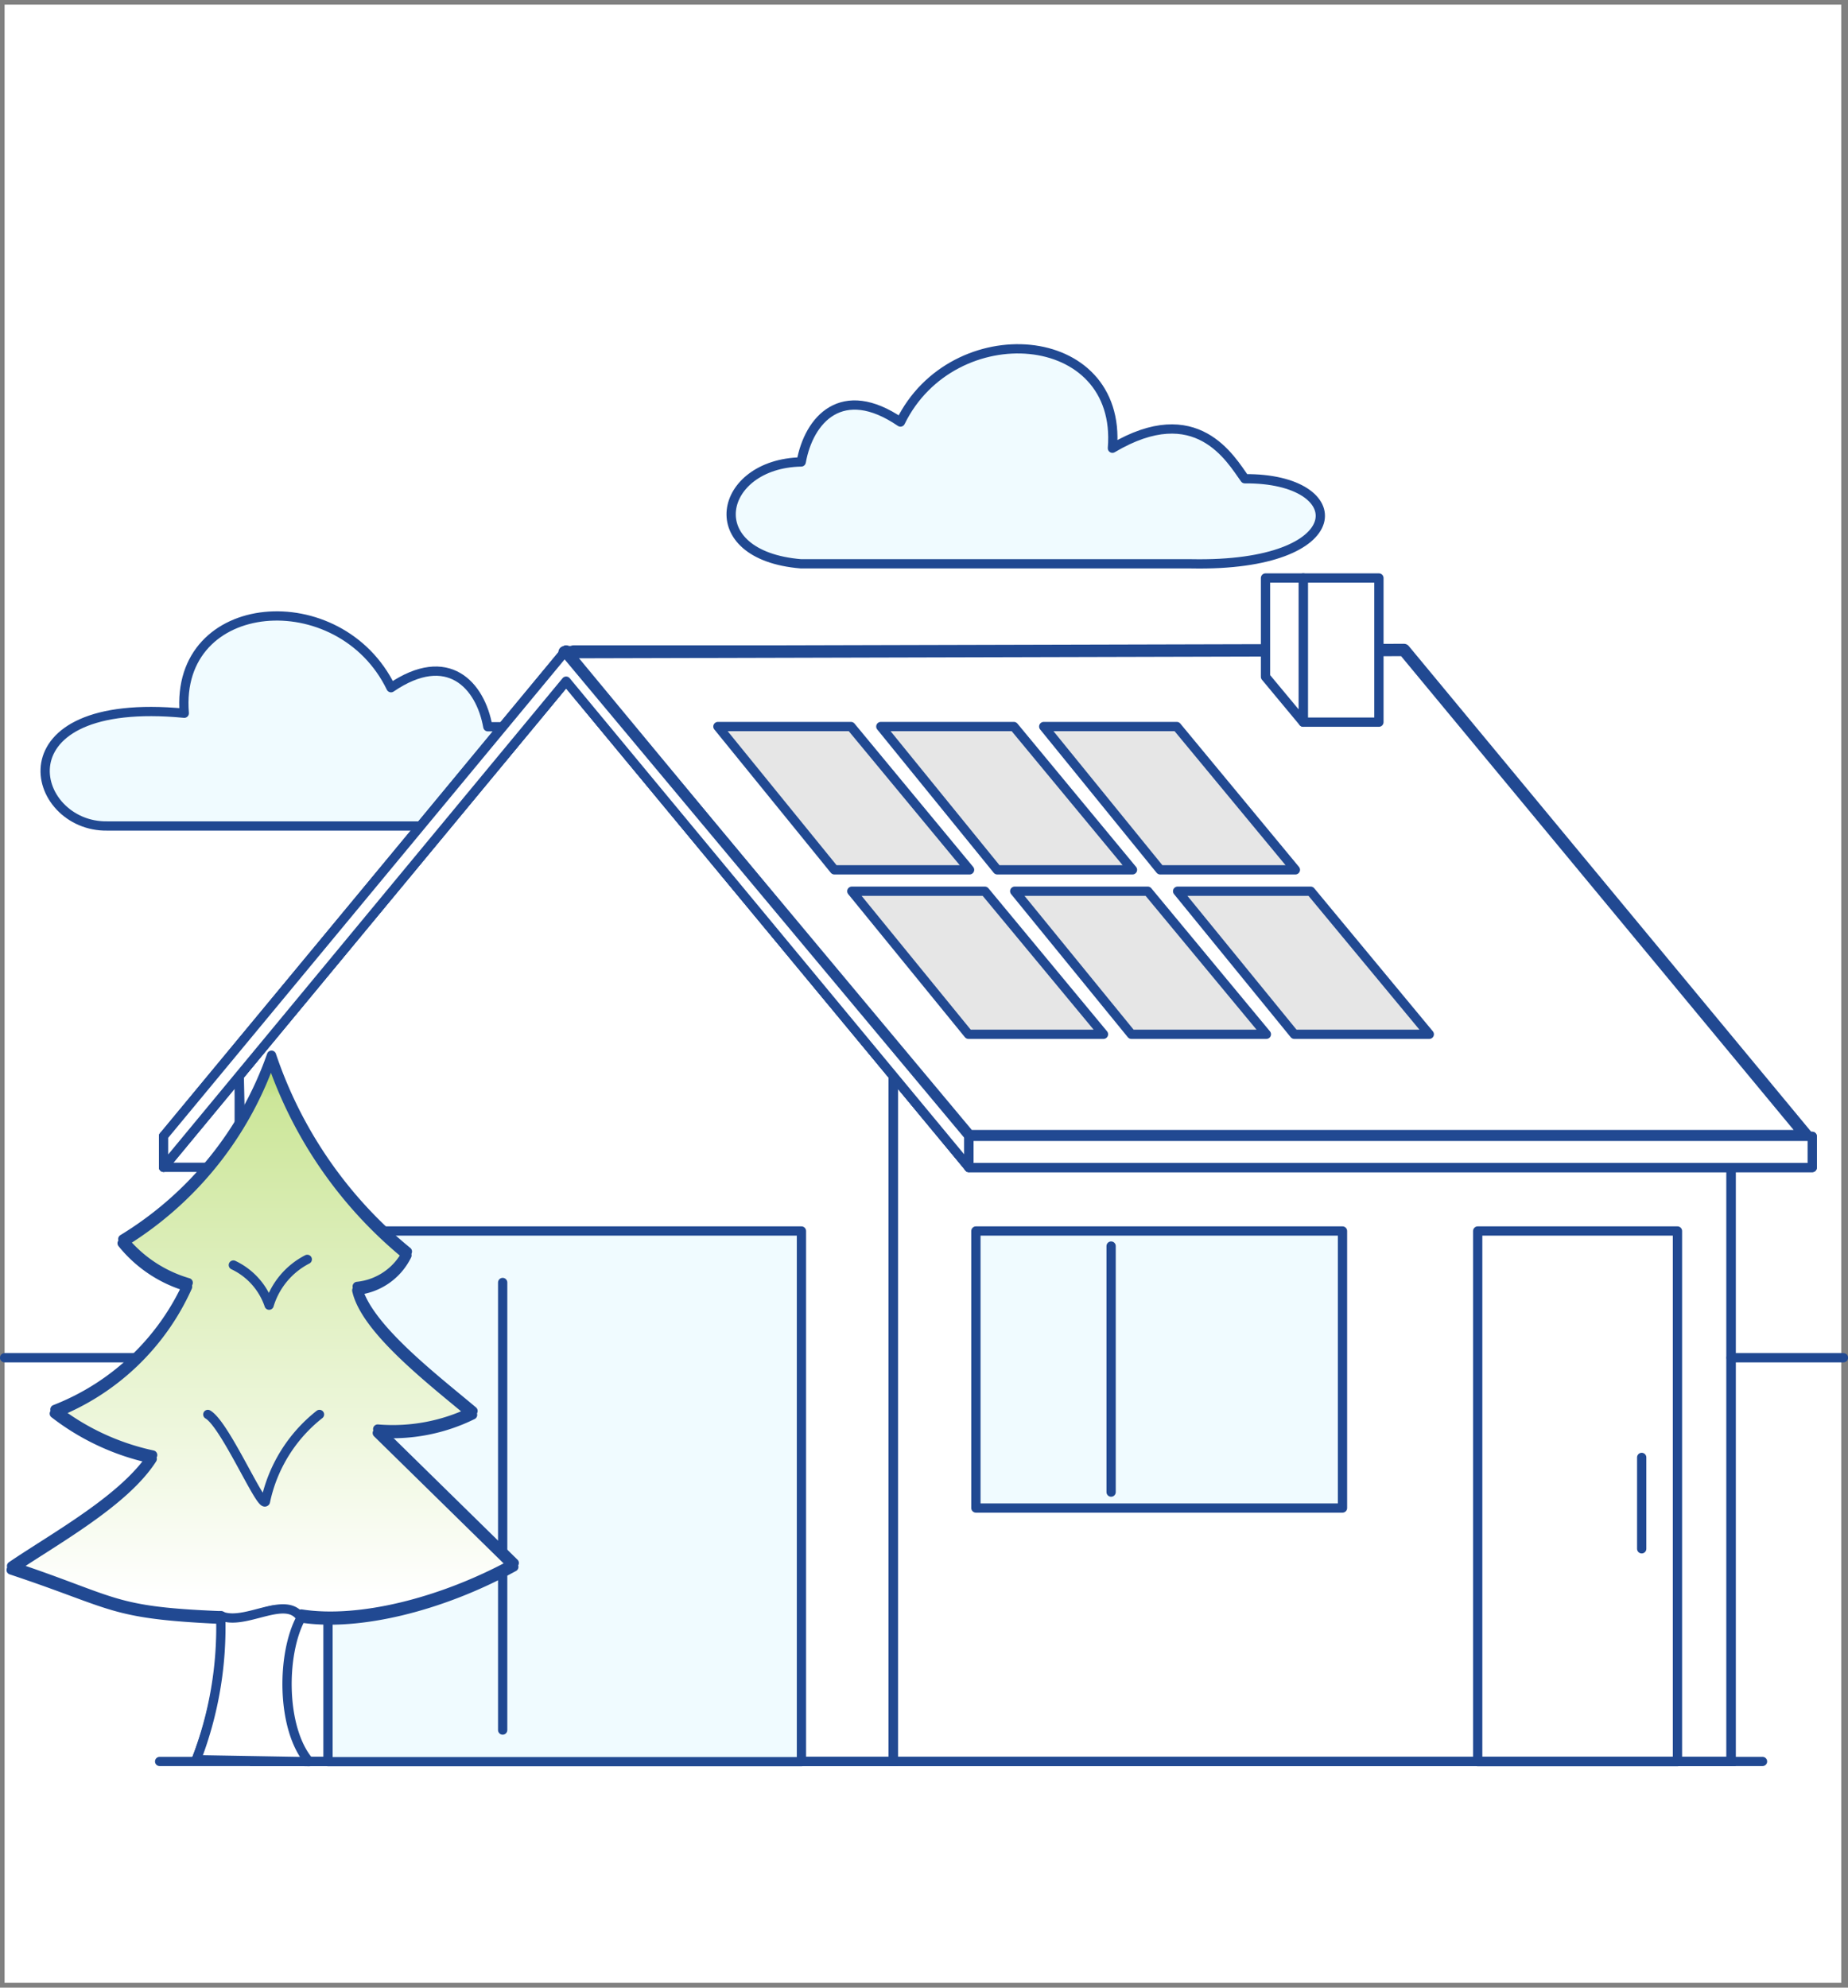 <svg xmlns="http://www.w3.org/2000/svg" xmlns:xlink="http://www.w3.org/1999/xlink" viewBox="0 0 84.74 91.13"><rect x="0" y="0" width="84.74" height="91.13" fill="#808080" stroke="none"/><defs><clipPath id="clip-path"><path d="M13.8,74.18c2.61.41,6.4-.5,9.76-2.34L17.3,65.7a8.31,8.31,0,0,0,4.37-.83c-1.77-1.49-4.91-3.88-5.31-5.71a2.88,2.88,0,0,0,2.3-1.6,19.73,19.73,0,0,1-6.23-9A16.1,16.1,0,0,1,5.6,57a6,6,0,0,0,3,2,11.11,11.11,0,0,1-6.11,5.81,11.08,11.08,0,0,0,4.49,2.08c-1.28,2-4.5,3.75-6.47,5.09C5.35,73.59,5,74,10.09,74.24c2.33,0,2.27-.94,3.71-.06" style="fill:none;clip-rule:evenodd"/></clipPath><linearGradient id="linear-gradient" x1="-252.79" y1="90.63" x2="-251.79" y2="90.63" gradientTransform="translate(-2080.51 -6433.55) rotate(-90) scale(25.74 23.09)" gradientUnits="userSpaceOnUse"><stop offset="0" stop-color="#fff"/><stop offset="0.89" stop-color="#cce699"/><stop offset="1" stop-color="#9c3"/></linearGradient></defs><title>real_estate</title><g id="Layer_2" data-name="Layer 2"><g id="Layer_1-2" data-name="Layer 1"><rect x="0.21" y="0.21" width="84.22" height="90.7" style="fill:#fff"/><rect x="0.21" y="0.21" width="84.22" height="90.7" style="fill:none;stroke:#214992;stroke-miterlimit:22.926;stroke-width:0.425px;opacity:0"/><polygon points="25.89 29.9 64.38 29.8 82.85 52.09 44.43 52.09 25.89 29.9" style="fill:#fff;fill-rule:evenodd"/><polygon points="25.89 29.9 64.38 29.8 82.85 52.09 44.43 52.09 25.89 29.9" style="fill:none;stroke:#214992;stroke-linecap:round;stroke-linejoin:round;stroke-width:0.567px"/><polygon points="10.97 49.33 25.96 31.23 40.96 49.33 40.96 80.76 11.67 80.76 10.97 49.33" style="fill:#fff;fill-rule:evenodd"/><polygon points="10.97 49.33 25.96 31.23 40.96 49.33 40.96 80.76 11.67 80.76 10.97 49.33" style="fill:none;stroke:#214992;stroke-miterlimit:22.926;stroke-width:0.425px"/><polygon points="79.38 53.52 44.43 53.52 40.96 49.33 40.96 80.76 79.38 80.76 79.38 53.52" style="fill:#fff;fill-rule:evenodd"/><polygon points="79.38 53.52 44.43 53.52 40.96 49.33 40.96 80.76 79.38 80.76 79.38 53.52" style="fill:none;stroke:#214992;stroke-miterlimit:22.926;stroke-width:0.425px"/><line x1="7.32" y1="80.76" x2="80.82" y2="80.76" style="fill:none;stroke:#214992;stroke-linecap:round;stroke-miterlimit:22.926;stroke-width:0.425px"/><line x1="10.97" y1="62.25" x2="0.21" y2="62.25" style="fill:none;stroke:#214992;stroke-linecap:round;stroke-miterlimit:22.926;stroke-width:0.425px"/><path d="M36.73,25.85H54.62c7.46.15,7.4-3.94,2.46-3.9-.65-.9-2.21-3.69-6.07-1.4.46-5.57-7.32-6.11-9.72-1.2-2.68-1.83-4.2-.12-4.55,1.83C32.94,21.25,32,25.46,36.73,25.85Z" style="fill:#f0fbff;fill-rule:evenodd"/><path d="M36.73,25.85H54.62c7.46.15,7.4-3.94,2.46-3.9-.65-.9-2.21-3.69-6.07-1.4.46-5.57-7.32-6.11-9.72-1.2-2.68-1.83-4.2-.12-4.55,1.83C32.94,21.25,32,25.46,36.73,25.85Z" style="fill:none;stroke:#214992;stroke-linejoin:round;stroke-width:0.425px"/><line x1="40.96" y1="80.76" x2="40.96" y2="49.33" style="fill:none;stroke:#214992;stroke-linecap:round;stroke-miterlimit:22.926;stroke-width:0.425px"/><line x1="10.97" y1="73.88" x2="10.97" y2="49.33" style="fill:none;stroke:#214992;stroke-linecap:round;stroke-miterlimit:22.926;stroke-width:0.425px"/><line x1="79.38" y1="80.76" x2="79.38" y2="53.52" style="fill:none;stroke:#214992;stroke-linecap:round;stroke-miterlimit:22.926;stroke-width:0.425px"/><line x1="7.5" y1="52.1" x2="25.96" y2="29.8" style="fill:none;stroke:#214992;stroke-linecap:round;stroke-miterlimit:22.926;stroke-width:0.425px"/><line x1="44.43" y1="52.1" x2="25.96" y2="29.8" style="fill:none;stroke:#214992;stroke-linecap:round;stroke-miterlimit:22.926;stroke-width:0.425px"/><line x1="82.85" y1="52.1" x2="64.38" y2="29.8" style="fill:none;stroke:#214992;stroke-linecap:round;stroke-miterlimit:22.926;stroke-width:0.425px"/><line x1="44.43" y1="52.1" x2="82.52" y2="52.1" style="fill:none;stroke:#214992;stroke-linecap:round;stroke-miterlimit:22.926;stroke-width:0.425px"/><line x1="26.29" y1="29.8" x2="64.38" y2="29.8" style="fill:none;stroke:#214992;stroke-linecap:round;stroke-miterlimit:22.926;stroke-width:0.425px"/><rect x="59.76" y="26.5" width="3.47" height="6.61" style="fill:#fff"/><rect x="59.76" y="26.5" width="3.47" height="6.61" style="fill:none;stroke:#214992;stroke-linecap:round;stroke-linejoin:round;stroke-width:0.425px"/><polygon points="59.76 33.11 58.03 31.03 58.03 26.5 59.76 26.5 59.76 33.11" style="fill:#fff;fill-rule:evenodd"/><polygon points="59.76 33.11 58.03 31.03 58.03 26.5 59.76 26.5 59.76 33.11" style="fill:none;stroke:#214992;stroke-linecap:round;stroke-linejoin:round;stroke-width:0.425px"/><polygon points="39.02 33.31 44.46 39.88 38.26 39.88 32.92 33.31 39.02 33.31" style="fill:#e6e6e6;fill-rule:evenodd"/><polygon points="39.02 33.31 44.46 39.88 38.26 39.88 32.92 33.31 39.02 33.31" style="fill:none;stroke:#214992;stroke-linecap:round;stroke-linejoin:round;stroke-width:0.425px"/><polygon points="46.49 33.31 51.93 39.88 45.73 39.88 40.39 33.31 46.49 33.31" style="fill:#e6e6e6;fill-rule:evenodd"/><polygon points="46.49 33.31 51.93 39.88 45.73 39.88 40.39 33.31 46.49 33.31" style="fill:none;stroke:#214992;stroke-linecap:round;stroke-linejoin:round;stroke-width:0.425px"/><polygon points="53.96 33.31 59.4 39.88 53.2 39.88 47.86 33.31 53.96 33.31" style="fill:#e6e6e6;fill-rule:evenodd"/><polygon points="53.96 33.31 59.4 39.88 53.2 39.88 47.86 33.31 53.96 33.31" style="fill:none;stroke:#214992;stroke-linecap:round;stroke-linejoin:round;stroke-width:0.425px"/><polygon points="45.16 40.86 50.6 47.42 44.41 47.42 39.06 40.86 45.16 40.86" style="fill:#e6e6e6;fill-rule:evenodd"/><polygon points="45.16 40.86 50.6 47.42 44.41 47.42 39.06 40.86 45.16 40.86" style="fill:none;stroke:#214992;stroke-linecap:round;stroke-linejoin:round;stroke-width:0.425px"/><polygon points="52.63 40.86 58.07 47.42 51.88 47.42 46.53 40.86 52.63 40.86" style="fill:#e6e6e6;fill-rule:evenodd"/><polygon points="52.63 40.86 58.07 47.42 51.88 47.42 46.53 40.86 52.63 40.86" style="fill:none;stroke:#214992;stroke-linecap:round;stroke-linejoin:round;stroke-width:0.425px"/><polygon points="60.1 40.86 65.54 47.42 59.35 47.42 54 40.86 60.1 40.86" style="fill:#e6e6e6;fill-rule:evenodd"/><polygon points="60.1 40.86 65.54 47.42 59.35 47.42 54 40.86 60.1 40.86" style="fill:none;stroke:#214992;stroke-linecap:round;stroke-linejoin:round;stroke-width:0.425px"/><rect x="44.43" y="52.1" width="38.67" height="1.43" style="fill:none;stroke:#214992;stroke-linecap:round;stroke-linejoin:round;stroke-width:0.425px"/><line x1="44.43" y1="53.52" x2="25.96" y2="31.23" style="fill:none;stroke:#214992;stroke-linecap:round;stroke-miterlimit:22.926;stroke-width:0.425px"/><line x1="7.5" y1="53.52" x2="25.96" y2="31.23" style="fill:none;stroke:#214992;stroke-linecap:round;stroke-miterlimit:22.926;stroke-width:0.425px"/><polyline points="7.5 52.09 7.5 53.52 10.97 53.52" style="fill:none;stroke:#214992;stroke-linecap:round;stroke-linejoin:round;stroke-width:0.425px"/><rect x="15.04" y="56.44" width="21.71" height="24.33" style="fill:#f0fbff"/><rect x="15.04" y="56.44" width="21.71" height="24.33" style="fill:none;stroke:#214992;stroke-linejoin:round;stroke-width:0.425px"/><line x1="23.05" y1="79.32" x2="23.05" y2="58.8" style="fill:none;stroke:#214992;stroke-linecap:round;stroke-miterlimit:22.926;stroke-width:0.425px"/><rect x="44.75" y="56.44" width="16.81" height="12.7" style="fill:#f0fbff"/><rect x="44.75" y="56.44" width="16.81" height="12.7" style="fill:none;stroke:#214992;stroke-linejoin:round;stroke-width:0.425px"/><line x1="50.95" y1="68.41" x2="50.95" y2="57.13" style="fill:none;stroke:#214992;stroke-linecap:round;stroke-miterlimit:22.926;stroke-width:0.425px"/><rect x="67.76" y="56.44" width="9.16" height="24.33" style="fill:none;stroke:#214992;stroke-linejoin:round;stroke-width:0.425px"/><line x1="75.28" y1="71.01" x2="75.28" y2="66.82" style="fill:none;stroke:#214992;stroke-linecap:round;stroke-miterlimit:22.926;stroke-width:0.425px"/><g style="clip-path:url(#clip-path)"><rect x="0.47" y="48.53" width="23.09" height="26.06" style="fill:url(#linear-gradient)"/></g><path d="M13.8,74.18c2.61.41,6.4-.5,9.76-2.34L17.3,65.7a8.31,8.31,0,0,0,4.37-.83c-1.77-1.49-4.91-3.88-5.31-5.71a2.88,2.88,0,0,0,2.3-1.6,19.73,19.73,0,0,1-6.23-9A16.1,16.1,0,0,1,5.6,57a6,6,0,0,0,3,2,11.11,11.11,0,0,1-6.11,5.81,11.08,11.08,0,0,0,4.49,2.08c-1.28,2-4.5,3.75-6.47,5.09C5.35,73.59,5,74,10.09,74.24,12.42,74.23,12.36,73.3,13.8,74.18Z" style="fill:none;stroke:#214992;stroke-linecap:round;stroke-linejoin:round;stroke-width:0.425px"/><path d="M13.82,74c2.61.41,6.4-.5,9.76-2.34l-6.26-6.14a8.31,8.31,0,0,0,4.37-.83c-1.77-1.49-4.91-3.88-5.31-5.71a2.88,2.88,0,0,0,2.3-1.6,19.73,19.73,0,0,1-6.23-9,16.1,16.1,0,0,1-6.82,8.43,6,6,0,0,0,3,2,11.11,11.11,0,0,1-6.11,5.81A11.08,11.08,0,0,0,7,66.71c-1.28,2-4.5,3.75-6.47,5.09,4.88,1.63,4.55,2.08,9.62,2.28A16.47,16.47,0,0,1,9,80.68" style="fill:none;stroke:#214992;stroke-linecap:round;stroke-linejoin:round;stroke-width:0.425px"/><path d="M10.7,58a3.15,3.15,0,0,1,1.64,1.84,3.5,3.5,0,0,1,1.75-2.1" style="fill:none;stroke:#214992;stroke-linecap:round;stroke-linejoin:round;stroke-width:0.425px"/><path d="M9.53,64.85c.79.45,2.43,4.27,2.64,4a6.89,6.89,0,0,1,2.48-4" style="fill:none;stroke:#214992;stroke-linecap:round;stroke-linejoin:round;stroke-width:0.425px"/><path d="M10.12,74.08c1.11.49,3-1,3.68.1-.9,1.66-.91,5.08.38,6.59L9,80.68A16.91,16.91,0,0,0,10.12,74.08Z" style="fill:#fff;fill-rule:evenodd"/><path d="M10.12,74.08c1.11.49,3-1,3.68.1-.9,1.66-.91,5.08.38,6.59L9,80.68A16.91,16.91,0,0,0,10.12,74.08Z" style="fill:none;stroke:#214992;stroke-linecap:round;stroke-linejoin:round;stroke-width:0.425px"/><path d="M19.28,37.87H4.93c-3.58.07-5.14-6,3.52-5.17-.45-5.43,7.14-6,9.48-1.17,2.61-1.78,4.1-.12,4.44,1.79.23,0,.45,0,.67,0Z" style="fill:#f0fbff;fill-rule:evenodd"/><path d="M19.28,37.87H4.93c-3.58.07-5.14-6,3.52-5.17-.45-5.43,7.14-6,9.48-1.17,2.61-1.78,4.1-.12,4.44,1.79.23,0,.45,0,.67,0Z" style="fill:none;stroke:#214992;stroke-linejoin:round;stroke-width:0.425px"/><line x1="79.38" y1="62.25" x2="84.53" y2="62.25" style="fill:none;stroke:#214992;stroke-linecap:round;stroke-miterlimit:22.926;stroke-width:0.425px"/><polygon points="7.5 52.09 7.5 53.52 25.96 31.23 44.43 53.52 44.43 52.09 25.89 29.9 7.5 52.09" style="fill:#fff;fill-rule:evenodd"/><polygon points="7.5 52.09 7.5 53.52 25.96 31.23 44.43 53.52 44.43 52.09 25.89 29.9 7.5 52.09" style="fill:none;stroke:#214992;stroke-linecap:round;stroke-linejoin:round;stroke-width:0.425px"/><rect x="44.43" y="52.1" width="38.67" height="1.43" style="fill:#fff"/><rect x="44.43" y="52.1" width="38.67" height="1.43" style="fill:none;stroke:#214992;stroke-linecap:round;stroke-linejoin:round;stroke-width:0.425px"/></g></g></svg>